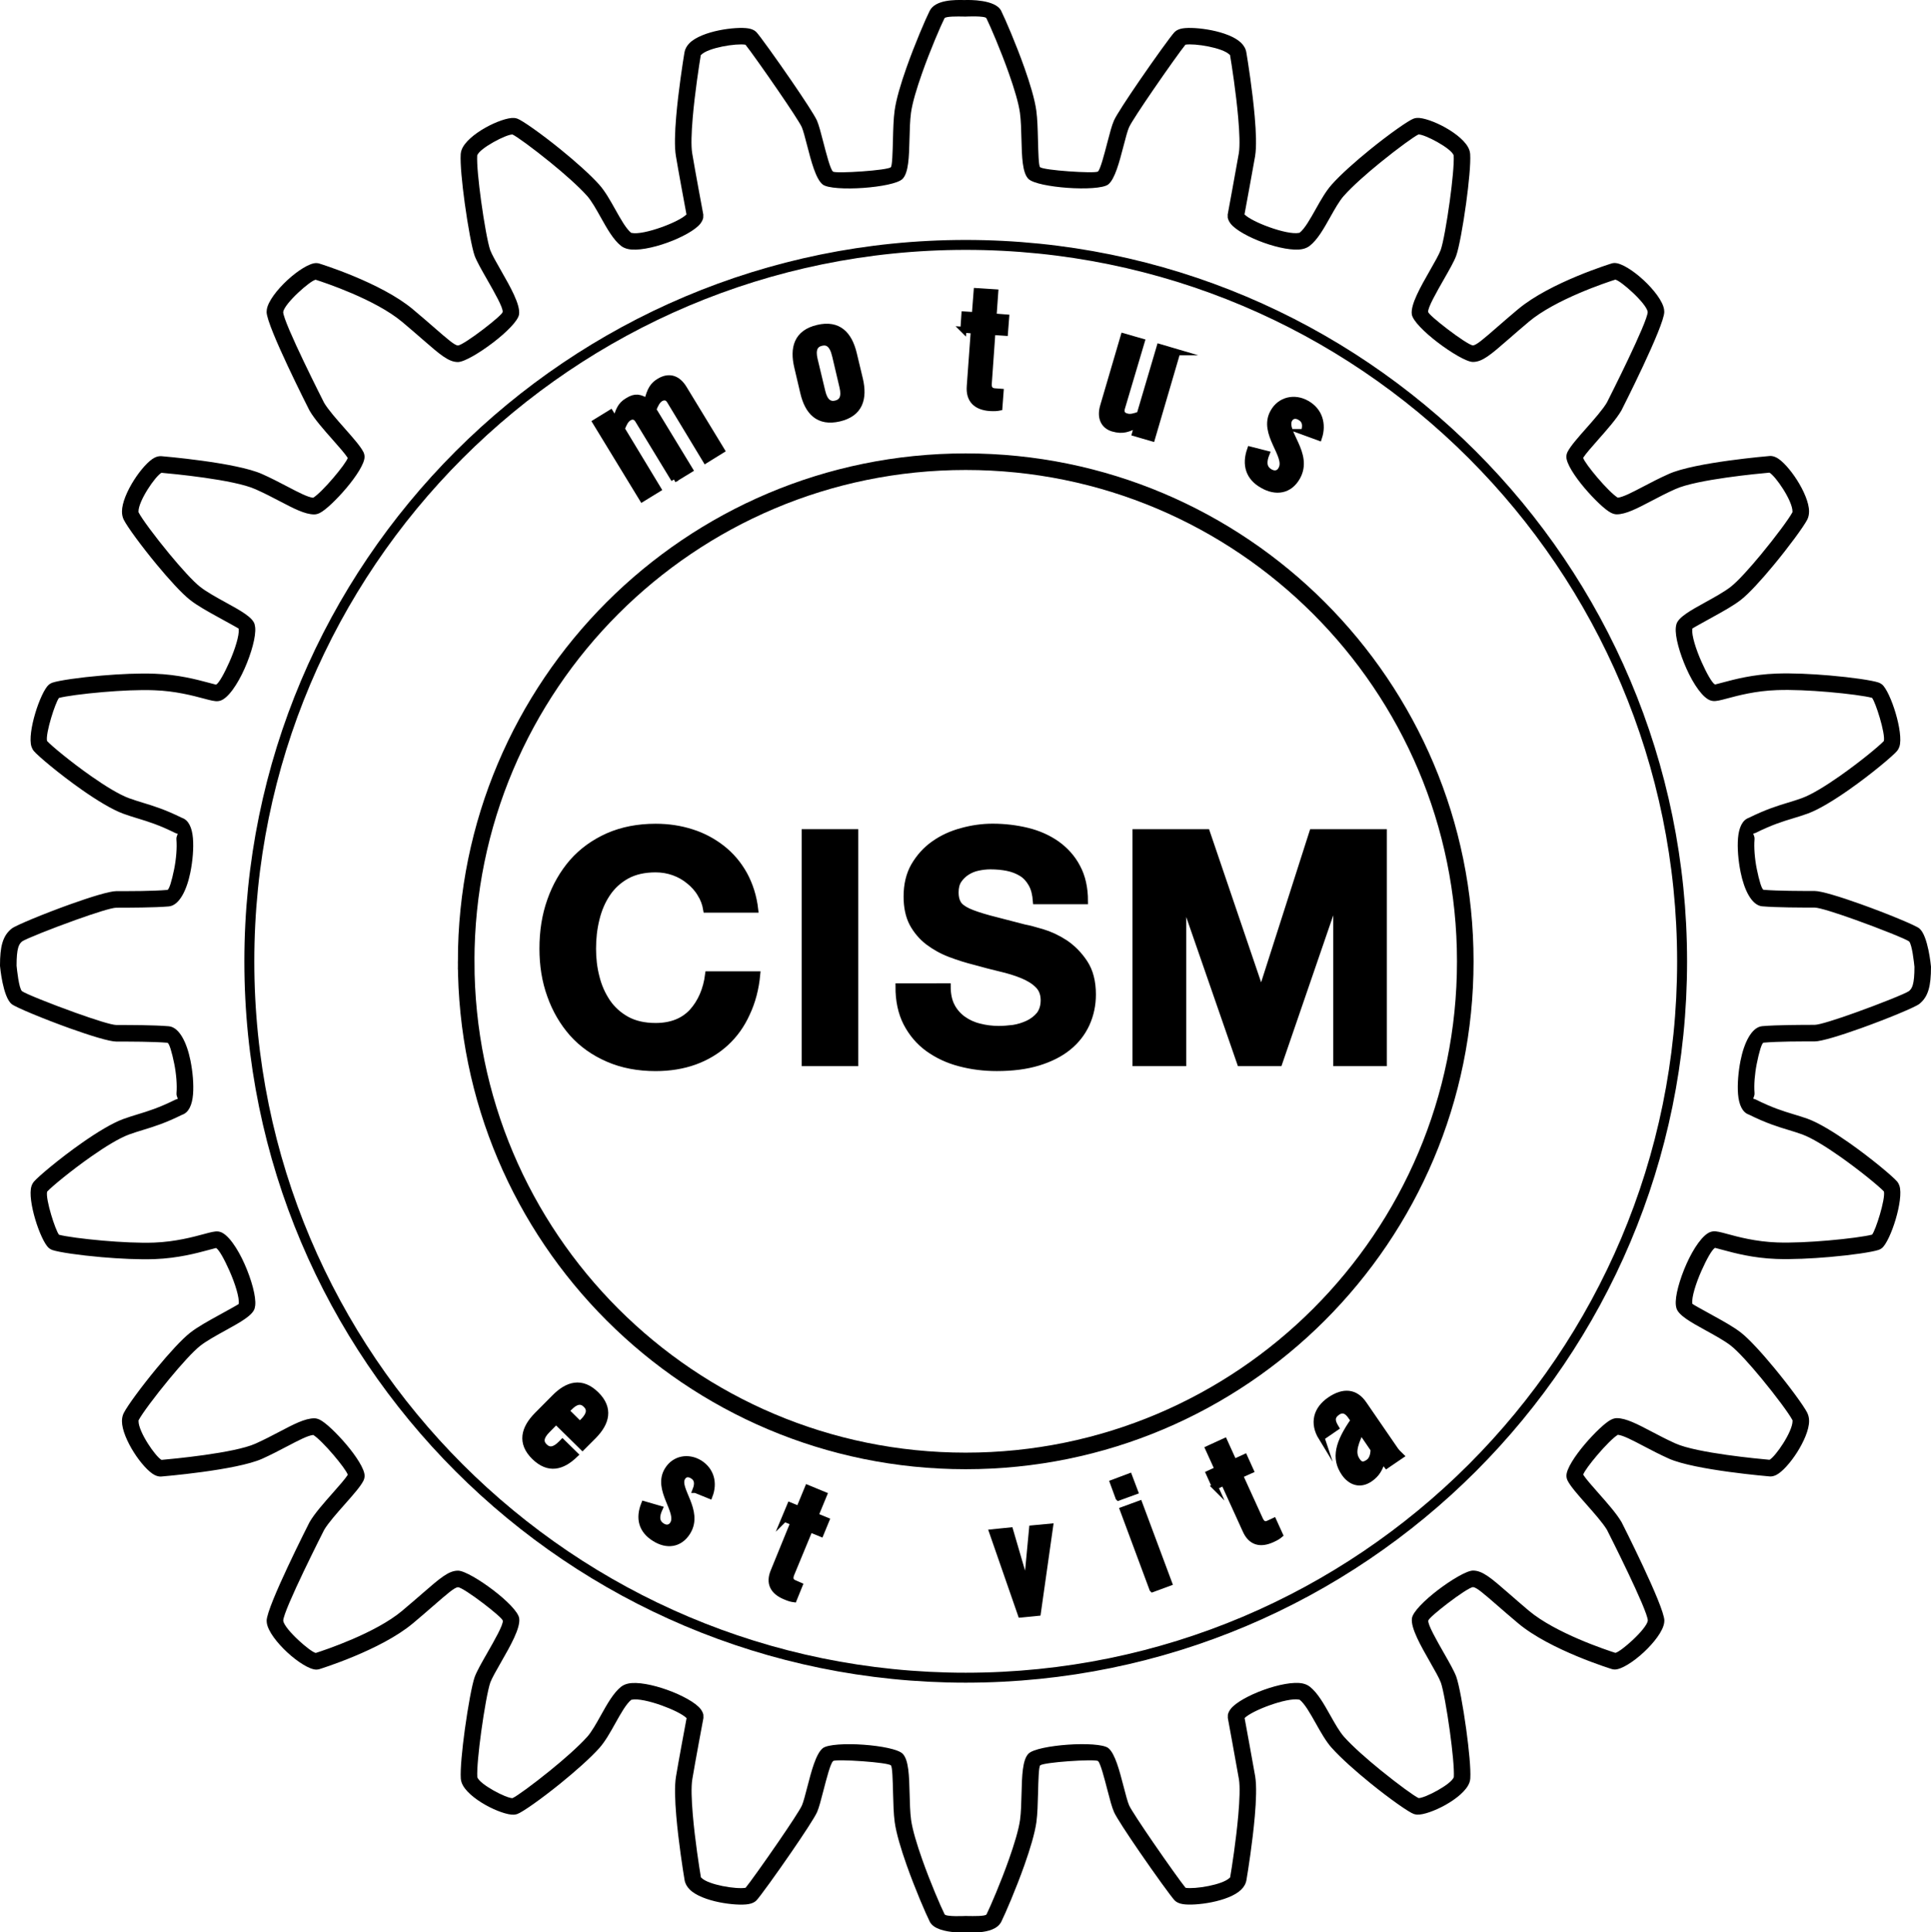 <?xml version="1.0" encoding="UTF-8"?>
<!DOCTYPE svg PUBLIC "-//W3C//DTD SVG 1.1//EN" "http://www.w3.org/Graphics/SVG/1.1/DTD/svg11.dtd">
<!-- Creator: CorelDRAW 2018 (64-Bit) -->
<svg xmlns="http://www.w3.org/2000/svg" xml:space="preserve" width="112.988mm" height="113.048mm" version="1.1" style="shape-rendering:geometricPrecision; text-rendering:geometricPrecision; image-rendering:optimizeQuality; fill-rule:evenodd; clip-rule:evenodd"
viewBox="0 0 14780.84 14788.66"
 xmlns:xlink="http://www.w3.org/1999/xlink">
 <defs>
  <style type="text/css">
   <![CDATA[
    .str2 {stroke:black;stroke-width:76.1;stroke-miterlimit:4}
    .str0 {stroke:black;stroke-width:46.15;stroke-miterlimit:22.926}
    .str1 {stroke:black;stroke-width:126.84;stroke-miterlimit:4}
    .fil1 {fill:none;fill-rule:nonzero}
    .fil0 {fill:black;fill-rule:nonzero}
   ]]>
  </style>
 </defs>
 <g id="Livello_x0020_1">
  <path class="fil0 str0" d="M5360.56 6840.48c-23.39,-37.09 -51.96,-69.79 -87.39,-97.51 -34.34,-28.48 -73.41,-50.43 -116.3,-65.81 -44.05,-15.69 -90.26,-23.48 -138.43,-23.48 -86.81,0 -160.74,16.81 -221.77,50.53 -61,34.14 -110.53,79.71 -148.32,136.84 -37.86,56.6 -65.59,121.79 -82.81,193.9 -18.14,73.31 -26.19,148.32 -26.19,225.87 0,74.55 8.05,146.92 26.19,216.59 17.22,70.42 44.95,132.61 82.81,189.58 37.79,56.06 87.32,100.96 148.32,135.11 61.04,33.66 134.96,50.55 221.77,50.55 118.56,0 211.69,-36.6 278.96,-108.83 65.4,-72.62 108.43,-168.32 123.1,-286.71l375.84 0c-10.1,109.81 -36.6,210.15 -78.43,298.77 -40.15,89.26 -94.16,164.63 -162.34,227.26 -67.65,61.88 -146.58,109.59 -237.58,142.62 -90.34,32.6 -191.06,48.94 -299.55,48.94 -134.21,0 -256.25,-23.02 -364.39,-70.21 -108.38,-46.78 -199.2,-111.46 -273.36,-194 -72.81,-82.78 -130.01,-179.52 -169.38,-290.89 -40.32,-111.3 -59.14,-230.7 -59.14,-359.12 0,-132.32 18.82,-254.66 59.14,-368.05 39.38,-112.46 96.57,-211.32 169.38,-295.6 74.16,-84.01 164.97,-149.69 273.36,-198.1 108.15,-47.38 229.81,-71.05 364.39,-71.05 98.01,0 189.36,13.76 276.52,41.85 87.18,27.42 163.91,69.11 232.24,122.35 68.68,53.79 125.14,119.88 169.43,199.16 43.41,79.37 72.88,170 84.36,271.26l-375.17 0c-7.1,-44.35 -22.46,-84.12 -45.28,-121.82z"/>
  <polygon class="fil0 str0" points="6546.67,6369.22 6546.67,8136.79 6159.35,8136.79 6159.35,6369.22 "/>
  <path class="fil0 str0" d="M7285.23 7699.93c21.81,40.95 51.61,74.79 86.44,99.59 35.28,25.4 76.52,45.24 125.19,57.02 47.77,12.43 96.77,18.47 148.19,18.47 35.41,0 71.65,-2.88 111.9,-7.84 39.39,-6.36 76.07,-17.8 111.22,-34.17 33.49,-15.97 63.87,-38.71 87.57,-67.55 21.6,-29.19 33.14,-65.53 33.14,-110.19 0,-47.42 -14.98,-86.8 -45.34,-116.07 -30.34,-30.19 -70.63,-54.38 -119.25,-74.32 -49.17,-20.19 -105.78,-37.58 -168.78,-52.14 -62.37,-15.06 -126.19,-31.37 -190.18,-49.46 -65.76,-16.44 -130.57,-36.64 -192.98,-60.54 -62.78,-23.8 -118.17,-55.1 -168.38,-92.84 -49.03,-37.66 -89.28,-84.85 -120.16,-141.48 -29.79,-56.92 -44.16,-125.94 -44.16,-207.37 0,-90.34 18.52,-168.49 56.88,-235.42 39.57,-66.87 88.92,-122.79 152.42,-167.2 62.43,-44.45 133.85,-77.18 212.09,-98.09 79.37,-22.06 158.15,-33.12 237.32,-33.12 92.45,0 180.24,10.73 265.73,31.41 84.18,20.55 159.99,54.35 225.39,100.21 65.34,46.68 119.07,105.66 156.75,177.51 39.21,72.49 58.76,159.34 58.76,261.32l-375.59 0c-3.96,-52.67 -14.43,-95.99 -33.99,-130.8 -19.65,-34.59 -43.26,-61.86 -74.76,-81.45 -31.72,-19.65 -68.37,-34.21 -108.57,-42.38 -39.13,-8.08 -83.92,-12.36 -131.2,-12.36 -31.32,0 -61.88,3.6 -93.43,10.27 -32.09,6.37 -59.94,18.14 -86.12,34.82 -25.47,16.35 -45.66,36.56 -62.43,60.79 -16.9,25.29 -24.33,56.26 -24.33,94.57 0,34.17 6.89,62.62 19.78,83.72 12.89,22.1 38.76,41.5 77.25,59.64 39.62,18.12 93.47,35.63 161.48,54.38 68.14,18.22 157.74,41.1 267.8,69.42 33.31,6.06 79.28,18.22 137.14,35.52 58.45,17.44 117.17,44.5 175.05,82.19 56.88,38.41 107.39,88.93 149.13,152.13 42.36,63.71 63.28,144.79 63.28,243.31 0,80.71 -16.09,155.38 -47.51,225.18 -31.45,68.33 -77.69,129.05 -139.92,179.3 -61.21,50.05 -138.77,88.93 -229.77,116.95 -92.61,28.09 -197.08,41.6 -317.99,41.6 -97.12,0 -191.67,-11.33 -283.04,-35.56 -92.16,-23.8 -172.19,-61.92 -243.27,-112.71 -70.13,-50.95 -125.56,-116.34 -166.7,-195.64 -40.47,-78.92 -60.53,-172.8 -59.85,-281.39l376.44 -0.35c0,59.47 10.1,109.56 31.37,151.13z"/>
  <polygon class="fil0 str0" points="9238.21,6369.22 9651.34,7584.13 9656.48,7584.13 10045.46,6369.22 10592.49,6369.22 10592.49,8136.79 10228.57,8136.79 10228.57,6883.79 10222.84,6883.79 9792.27,8136.79 9492.07,8136.79 9062.13,6896.3 9056.89,6896.3 9056.89,8136.79 8691.81,8136.79 8691.81,6369.22 "/>
  <path class="fil1 str1" d="M3568.21 7357.84c0,-2111.81 1711.78,-3824.19 3823.33,-3824.19 2111.75,-0.34 3824.37,1711.76 3824.37,3823.82 0.76,2111.81 -1712.09,3823.92 -3824.05,3823.92 -2111.24,0.31 -3823.65,-1711.37 -3823.65,-3823.56z"/>
  <path class="fil1 str2" d="M1908.5 7358.24c0,-3028.63 2454.58,-5483.6 5483.05,-5483.88 3028.66,0 5483.77,2454.5 5484.13,5483.11 0.27,3027.89 -2454.75,5482.69 -5483.26,5483 -3028.25,0.31 -5483.58,-2454.27 -5483.92,-5482.23z"/>
  <path class="fil0" d="M14613.01 7205.19c-22.87,-17.77 -224.64,-98.65 -414.7,-166.57 -141.45,-50.53 -272.26,-92.42 -308.69,-92.42 -103.57,0 -284.03,-0.01 -399.99,-9.51l-0.25 0c-80.52,-6.91 -138.18,-124.88 -165.76,-260.8 -9.18,-45.26 -15.71,-91.95 -19.07,-135.68 -3.49,-45.45 -3.9,-89.06 -0.71,-126.36 6.75,-78.86 32.81,-137.78 83.04,-154.81 131.51,-64.92 217.52,-91.1 299.9,-116.14 34.59,-10.52 68.51,-20.84 106.83,-34.73 75.6,-27.84 182.65,-94.08 287.43,-167.49 155.92,-109.25 303.25,-231.17 338.95,-269.37 6.25,-29.09 -9.39,-103.67 -31.2,-177.47 -20.66,-69.87 -44.61,-133.37 -59.04,-152.72 -51.36,-13.92 -184.2,-31.95 -334.32,-44.83 -135.84,-11.67 -283,-18.76 -394.07,-14.42l-0.48 0c-162.53,5.57 -296.76,41.52 -379.53,63.68 -49.99,13.37 -84.27,22.55 -109.49,19.6 -4.74,-0.61 -9.72,-1.62 -14.8,-3.01l-0.25 0c-60.86,-16.9 -134.53,-125.26 -188.1,-245.45 -50.78,-113.94 -88.39,-244.12 -81.09,-314.55 0.89,-8.67 2.41,-16.91 4.55,-24.62 15.19,-54.16 110.93,-107.01 216.95,-165.5 72.53,-40.02 150.73,-83.17 198.84,-120.93l0.25 -0.25c54.52,-42.44 143.91,-141.45 231.08,-246.83 110.36,-133.42 214.95,-274.27 241.23,-324.03l0.13 -5.55c0,-40.89 -32.12,-108.89 -71.84,-171.54 -37.41,-58.96 -78.6,-109.35 -104.17,-125.48 -80.6,7.1 -557.56,51.75 -719.76,125.6l-0.73 0.24c-66.06,29.36 -129.04,62.35 -185.6,91.96 -107.14,56.12 -193.32,101.25 -263.34,101.25 -14.15,0 -29.21,-4.29 -44.79,-12.28 -46.03,-23.6 -130.4,-105.05 -201.62,-189.19 -74.96,-88.55 -139.05,-186.6 -139.05,-238.18 0,-13.51 3,-26.35 9.2,-38.45 22.55,-44.57 79.94,-109.51 141.91,-179.63 61.44,-69.52 127.78,-144.57 159.35,-198.27 18.85,-37.18 312.18,-616.95 312.18,-693.38 -5.04,-32.99 -57.69,-94.63 -116.98,-149.77 -54.15,-50.36 -108.16,-91.83 -130.73,-97.28 -66.01,21 -457.65,150.27 -663.57,323.46l0 0.25c-58.21,48.86 -111.22,95.04 -155.96,134.01 -133.49,116.28 -197.98,172.46 -270.96,172.46 -47.47,0 -168.13,-71.94 -271.66,-151.21 -98.83,-75.68 -188.59,-164.08 -195.9,-213.1l0 -0.5c-10.47,-74.37 68.04,-211.86 137.69,-333.77 36.77,-64.4 70.81,-123.99 83.29,-157.99 18.35,-50.63 47.12,-211.09 69.32,-372.83 19.87,-144.81 34.08,-288.35 30.28,-351.92 -10.26,-28.22 -65.16,-68.1 -125.23,-101.82 -59.68,-33.48 -118.97,-57.89 -143.79,-58.23 -33.08,14.87 -158.66,106.18 -291.58,214.1 -105.56,85.7 -213.17,180.76 -279.36,255.17l-0.25 0c-34.64,38.8 -70.12,101.99 -105.33,164.74 -48.69,86.72 -97,172.74 -157.19,219.18 -15.28,11.76 -33.66,19.65 -54.43,24.07 -69.54,14.74 -188.93,-9.67 -297.98,-48.98 -109.59,-39.48 -214.04,-96.16 -252.22,-145.25 -11.17,-14.38 -18.8,-29.68 -22.2,-45.76l-0.25 -24.53c0.17,-0.93 61.41,-332.22 85.2,-468.68 9.12,-56.98 4.98,-159.06 -4.72,-270.52 -16.91,-194.33 -50.6,-410.65 -62.52,-480.6l0 -0.48c-0.08,-0.54 -1.4,-0.68 -4.04,-3.26 -27.73,-26.99 -93.21,-48.4 -161.36,-62.19 -70.65,-14.29 -140.37,-19.32 -175.92,-13.95 -31.55,38 -143.61,195.32 -247,346.05 -88.83,129.52 -169.63,251.95 -184.35,285.34l-0.25 0.25c-12.14,27.16 -27.16,84.89 -43.37,147.25 -30.48,117.25 -64.78,249.06 -115.43,290.4l-0.75 0.5c-36.9,29.12 -177.72,35.58 -311.74,25.99 -130.5,-9.33 -263.92,-34.03 -298.58,-67.91l-0.5 -0.5c-46.91,-46.85 -50.08,-170.82 -53.43,-302.53 -1.83,-71.58 -3.74,-145.82 -11.62,-203.84 -10.58,-75.93 -44.28,-187.04 -84.34,-300.32 -63.71,-180.1 -142.51,-362.39 -172.46,-423.04 -10.02,-19.9 -157.03,-12.68 -157.44,-12.66l-2.97 0.25c-6.25,0 -3.02,-0.21 -15.74,-0.46 -40.42,-0.78 -136.46,-2.59 -144.67,13.4 -30.34,60.97 -108.66,242.31 -171.75,421.01 -40.21,113.89 -74,225.63 -84.38,301.57 -7.97,58.12 -9.89,132.52 -11.72,204.26 -3.35,131.64 -6.53,255.6 -53.3,302.49l-0.25 0.25c-34.4,34.21 -168.35,59.1 -299.21,68.46 -134.47,9.59 -275.61,3.03 -312,-26.35 -52.52,-42.11 -87.92,-179.01 -118.7,-298.07 -15.41,-59.61 -29.54,-114.22 -41.08,-141.15 -15.55,-33.78 -93.84,-152.15 -180.55,-278.65 -103.92,-151.59 -217.72,-311.57 -250.45,-351.78 -35.62,-5.56 -105.79,-0.48 -176.73,14.01 -69.1,14.12 -135.25,35.97 -161.9,63.29 -2.22,2.28 -3.36,2.76 -3.41,3.09 -11.75,70.41 -45.43,287.39 -61.92,481.51 -9.42,110.96 -13.19,212.5 -3.62,269.13l0 0.25c21.61,131.09 84.68,467.62 84.85,468.57l-0.5 25.27c-3.43,15.27 -10.66,29.81 -21.18,43.52 -37.95,49.45 -143.44,106.84 -254.01,146.65 -110.19,39.65 -230.92,64.14 -300.81,48.44 -20.08,-4.51 -37.7,-12.14 -52.16,-23.22l-0.5 -0.5c-59.4,-46.47 -107.36,-132.14 -155.73,-218.56 -35.09,-62.67 -70.46,-125.85 -104.98,-164.97l-0.1 0.09c-67.21,-74.85 -175.67,-170.55 -281.69,-256.64 -132.19,-107.37 -256.43,-198.04 -289.29,-212.94 -25.13,0.3 -84.85,24.86 -144.8,58.55 -60.28,33.86 -115.2,73.82 -124.9,101.78 -3.79,63.15 10.33,205.4 30.07,349.33 22.16,161.69 51.11,322.98 69.44,374.98 12.73,34.33 46.34,93.16 82.7,156.84 69.87,122.33 148.91,260.69 138.17,335.38l0 0.25c-7.34,49.1 -97.59,138.17 -196.79,214.2 -103.1,79.01 -222.97,150.49 -270.95,150.49 -71.67,0 -136.1,-56.06 -268.82,-171.5 -45.04,-39.19 -98.51,-85.7 -157.4,-135.06 -206.29,-173.15 -596.23,-302.14 -663.23,-323.47 -22.58,4.94 -76.99,46.53 -131.39,97.13 -59.21,55.07 -111.78,116.69 -116.94,149.9 0.3,79.3 312.52,693.37 313.41,695.12 31.54,53.43 98.01,128.55 159.43,197.98 61.79,69.86 118.91,134.44 141.15,178.33l0.25 0.25c5.78,11.63 8.58,24.23 8.58,37.61 0,51.53 -64.72,150.31 -140.08,239.3 -71.87,84.9 -156.8,166.82 -202.24,189.38 -14.69,7.3 -29.02,11.2 -42.75,11.2 -70.86,0 -156.99,-45.09 -264.04,-101.11 -54.96,-28.77 -116.11,-60.79 -185.32,-91.44l-0.73 -0.25c-163.52,-74.4 -640.1,-118.77 -719.82,-125.75 -25.91,16.34 -67.14,66.81 -104.33,125.7 -39.52,62.57 -71.28,130.24 -71.13,170.72l0 0.25c0,3.06 0.1,4.96 0.27,5.29l0.25 0.25c23.77,47.79 126.04,185.54 235.25,317.65 89.35,108.11 181.61,210.37 236.66,253.37l0.5 0.24c47.74,37.96 127.29,81.7 200.83,122.12 105.73,58.11 200.95,110.44 215.34,164.35l0 0.25c1.82,6.85 3.14,14.13 3.99,21.69 7.74,70.05 -29.84,201.22 -80.66,315.99 -53.78,121.44 -127.97,230.98 -189.25,247.26l-0.25 0c-4.79,1.26 -9.37,2.16 -13.63,2.62l-0.25 0c-24.87,2.69 -58.78,-6.34 -108.08,-19.52 -83.15,-22.21 -218.6,-58.4 -381.02,-63.9l-0.48 0c-110.25,-4.47 -256.39,2.51 -391.65,14.09 -150.92,12.94 -284.78,31.04 -336.57,44.86 -14.91,20.29 -39.19,83.68 -59.97,153.34 -21.82,73.07 -37.45,146.78 -31.2,175.95 34.16,37.31 182.5,160.55 339.56,270.54 105.01,73.55 212.26,139.86 288.03,167.54 38.07,13.89 71.9,24.21 106.59,34.8 81.87,24.97 168.27,51.32 299.31,115.92 50.38,16.76 76.49,75.83 83.23,154.98 3.19,37.49 2.77,81.37 -0.76,127.06 -3.43,44.28 -10.03,91.32 -19.27,136.61 -27.58,135.15 -84.97,252.09 -165.41,258.93 -55.58,4.66 -130.65,7.06 -205.4,8.28 -86.76,1.43 -149.3,1.44 -194.94,1.44 -36.43,0 -167.38,41.97 -308.94,92.57 -187.66,67.11 -386.32,146.57 -412.96,165.47 -13.63,11.07 -23.29,25.25 -29.77,47.64 -8.61,29.8 -12.41,73.47 -12.41,138.25 2.88,29.76 18.16,176.15 41.72,194.94 22.37,17.86 221.63,97.9 410.61,165.55 142.34,50.95 274.59,93.3 311.76,93.3 103.8,0 284.34,0.01 400.09,9.5l0.25 0c80.7,6.67 138.42,124.68 166.09,260.61 9.13,44.95 15.7,91.53 19.13,135.38 3.53,45.18 4,88.65 0.92,125.94 -6.55,79.42 -32.64,138.78 -83.17,155.55 -131.89,65.07 -218.43,91.47 -300.55,116.53 -34.5,10.52 -68.18,20.81 -106.09,34.61 -75.87,27.71 -183.46,94.25 -288.71,168 -156.34,109.52 -303.61,231.68 -338.23,269.39 -6.71,29.12 9.01,103.52 30.98,177.06 20.67,69.28 44.78,132.24 59.55,152.55 51.45,13.89 184.4,32.02 334.62,45.15 136.01,11.87 283.26,19.2 394.15,15.12 162.88,-6.32 298.54,-42.97 381.61,-65.41 48.57,-13.12 81.98,-22.12 106.68,-19.73l1.23 0c4.33,0.5 8.79,1.39 13.33,2.58 61.56,16.21 136.08,126.49 190.03,248.45 51.1,115.49 88.69,247.15 80.45,316.34 -0.75,6.29 -2.03,12.89 -3.81,19.69l0 0.5c-14.78,54.71 -111.33,107.94 -217.86,166.62 -73.19,40.32 -151.89,83.68 -198.58,120.59l-0.25 0.24c-54.89,42.97 -147.17,145.27 -236.62,253.42 -109.36,132.23 -211.66,269.59 -235.8,317.42l-0.01 5.91c0,40.88 31.89,108.68 71.48,171.16 37.37,58.97 78.49,109.31 104.05,125.3 79.41,-6.91 556.9,-50.98 719.8,-124.43 67.78,-30.48 128.02,-62.13 182.33,-90.63 108.74,-57.23 196.21,-103.18 267.99,-103.18 13.33,0 27.43,3.83 42.07,11 45.29,22.23 130.36,103.99 202.32,188.87 75.46,89.02 140.37,187.98 140.37,239.89 0,12.91 -2.79,25.37 -8.58,37.22l-0.25 0.75c-22.12,43.92 -79.64,108.89 -141.77,179.09 -61.3,69.24 -127.49,144.03 -158.8,196.92 -0.89,1.75 -313.49,616.67 -313.49,695.48 0,0.2 -0.03,0.13 -0.07,0 4.68,32.5 57.46,93.93 116.92,149.09 54.69,50.73 109.51,92.51 132.22,97.63 67.89,-21.68 457.34,-150.87 662.5,-323.5l0 -0.25c64.34,-54 112.97,-96.27 154.16,-132.05 135.34,-117.6 200.27,-174.03 272.44,-174.03 47.75,0 167.96,71.57 271.29,150.6 99.15,75.82 189.35,164.53 196.79,213.45l0 0.5c10.77,74.23 -67.93,211.86 -137.78,333.98 -36.75,64.24 -70.77,123.74 -83.24,157.12 -18.24,51.25 -47.28,213.14 -69.53,375.43 -19.75,143.99 -33.91,286.32 -30.19,349.43 9.72,28.34 64.72,68.43 124.96,102.31 59.84,33.65 119.28,58.11 144.13,58.48 32.21,-14.01 155.54,-103.87 287.28,-210.63 107.05,-86.75 216.92,-183.51 284.83,-258.89l0.1 0.09c34.64,-39.38 69.66,-102.08 104.44,-164.37 48.47,-86.78 96.57,-172.94 155.46,-219.34l0.75 -0.5c14.22,-10.91 31.51,-18.51 51.2,-23.06 69.7,-16.17 191.02,8.4 301.81,48.21 111.01,39.89 216.93,97.42 254.65,146.57 10.3,13.42 17.42,27.67 20.9,42.63l0.5 25.51c-0.17,0.95 -63.67,338.27 -85.1,468.85l0 0.25c-9.65,57 -5.87,159.1 3.64,270.52 16.52,193.73 50.19,409.86 62.1,479.88l3.82 3.68c27.18,27.38 92.96,49.12 161.59,63.08 70.89,14.42 141.01,19.32 176.49,13.55 31.55,-37.96 144.29,-195.96 248.06,-347.05 88.01,-128.11 167.96,-249.02 183.33,-283.23 11.68,-27.2 25.68,-81.42 40.97,-140.63 30.74,-119.06 66.13,-256 118.9,-297.82 37.71,-29.2 178.12,-35.87 311.78,-26.36 130.9,9.33 264.84,34.34 299.3,68.86 46.68,46.88 49.84,171.07 53.2,303.01 1.82,71.3 3.72,145.21 11.47,203.15 10.62,76.27 44.57,188.26 84.87,302.25 63.15,178.58 141.39,359.73 171.72,420.64 10.26,20 156.8,12.79 157.2,12.78l2.97 -0.25c6.32,0 3.11,0.21 16.05,0.46 40.66,0.77 135.78,2.56 144.4,-12.22 29.8,-60.36 108.37,-242.44 172.05,-422.45 40.23,-113.68 74.12,-225.25 84.81,-301.22 7.71,-57.69 9.59,-131.46 11.39,-202.68 3.36,-132.06 6.55,-256.52 52.92,-303.55l0.99 -0.99c34.71,-33.91 168.18,-58.59 298.7,-67.89 134.1,-9.56 274.83,-3.14 311.62,25.86l0.75 0.73c50.8,41.25 85.16,173.76 115.62,291.19 16.12,62.15 31,119.57 42.74,146.08 14.97,33.35 95.47,155.08 184.15,284.21 103.71,150.99 216.37,308.93 248.12,347.22 35.61,5.48 105.48,0.47 176.25,-13.92 67.85,-13.78 132.98,-35.18 160.7,-62.16 2.72,-2.64 4.15,-3.26 4.2,-3.62l0 -0.73c12.11,-69.54 45.73,-284.95 62.57,-478.43 9.73,-112.01 13.85,-214.78 4.66,-272.13 -23.7,-135.54 -84.85,-468 -85.02,-468.93l0.25 -24.53c3.35,-15.66 10.98,-30.87 22.27,-45.37 38.02,-48.82 142.38,-105.5 251.85,-145.01 109.13,-39.4 228.63,-63.98 298.15,-49.17 20.72,4.41 39.06,12.28 54.28,24.07 60.33,46.71 108.8,132.99 157.58,219.8 34.99,62.28 70.22,124.97 105.31,164.41l-0.14 0.12c66.31,74.09 174.96,169.89 281.52,256.4 132.58,107.62 257.46,198.55 289.7,212.68 24.97,-0.58 84.19,-25.03 143.82,-58.53 60.42,-33.93 115.63,-74.09 125.35,-102.3l-0.08 1.01 0.1 -1.32c3.57,-63.56 -10.75,-206.82 -30.61,-351.39 -22.23,-161.64 -50.89,-321.86 -69.01,-372.59l-0.16 0.05c-12.57,-34.17 -46.71,-94.01 -83.57,-158.58 -69.5,-121.82 -147.68,-258.85 -137.37,-332.67l0 -0.25c7.12,-49.23 96.83,-137.88 195.68,-213.73 103.38,-79.33 223.97,-151.26 271.67,-151.26 73.26,0 138.74,57.01 275.55,176.16 48.02,41.81 104.58,91.06 151.36,130.46 205.02,172.47 595.13,301.59 663.05,323.22 22.45,-5.01 77.14,-46.87 131.8,-97.75 59.4,-55.31 112.1,-116.92 116.58,-149.45 -0.13,0.13 -0.16,0.18 -0.16,0 0,-76.95 -300.3,-669.99 -312.65,-694.35 -31.75,-52.8 -97.33,-126.96 -158.22,-195.83 -62.65,-70.86 -120.8,-136.63 -143.13,-180.84l0 -0.25c-6.03,-12.07 -8.9,-24.74 -8.9,-37.94 0,-52.01 64.57,-150.64 139.86,-239.47 71.91,-84.84 156.77,-166.56 202.27,-189.24l0.1 0.2c15.1,-7.52 29.66,-11.55 43.31,-11.55 70.47,0 157.4,45.63 265.49,102.38 56.21,29.51 118.69,62.32 183.86,91.55l0.24 0c162.74,73.39 640.55,117.85 720.06,124.84 25.48,-16.29 66.51,-66.63 103.88,-125.52 39.69,-62.54 71.71,-130.36 71.71,-171.17l0.05 -5.26c-24.82,-48.7 -128.15,-187.91 -237.98,-320.74 -88.62,-107.19 -179.78,-208.25 -234.58,-251.06 -46.78,-36.56 -124.46,-79.35 -196.93,-119.29 -106.96,-58.93 -204.23,-112.53 -219.38,-167.54 -2.07,-7.56 -3.53,-14.94 -4.33,-22.03 -7.93,-69.44 29.71,-200.36 80.77,-315.31 53.73,-120.95 127.74,-230.33 188.94,-247.35 5.11,-1.49 10.11,-2.5 14.89,-3.02l0.25 0c25.43,-2.69 59.22,6.46 108.41,19.79 82.76,22.49 217.33,58.95 380.29,64.96 110.7,4.08 257.49,-3.19 393.16,-14.97 150.85,-13.08 284.28,-31.17 335.57,-44.94 14.4,-19.33 38.34,-82.86 59.02,-152.79 21.82,-73.81 37.45,-148.32 31.2,-177.4 -36.39,-38.58 -183.97,-160.71 -339.93,-270.02 -104.37,-73.14 -210.88,-139.11 -286.29,-166.96 -40.23,-14.31 -71.61,-23.83 -103.46,-33.49 -83.59,-25.35 -170.19,-51.65 -302.89,-117.42 -51.11,-16.67 -77.42,-76.86 -83.96,-157.4 -2.98,-36.76 -2.54,-79.46 0.86,-123.83 3.38,-44.05 9.62,-89.78 18.24,-132.98 27.34,-136.9 85.28,-256.34 166.49,-263.17 55.66,-4.79 130.78,-7.23 205.5,-8.49 86.59,-1.44 149.13,-1.45 194.73,-1.45 36.72,0 168.96,-42.38 311.46,-93.36 187.67,-67.14 385.52,-146.32 410.95,-164.96 13.34,-10.94 22.92,-25.06 29.43,-47.55 8.63,-29.84 12.52,-73.45 12.53,-138 -2.84,-28.98 -17.79,-170.19 -40.99,-194.87zm-7115.93 7583.47l-187.27 0c-70.38,-5.68 -163.86,-23.91 -192.29,-79.76l-0.25 -0.5c-31.29,-62.7 -112.56,-250.7 -177.9,-435.49 -42.66,-120.64 -78.84,-241 -90.79,-327.03l0 -0.25c-8.58,-63.87 -10.58,-141.95 -12.49,-217.26 -2.69,-105.83 -5.25,-205.45 -16.55,-216.8 -11.7,-11.71 -112.44,-24.15 -218.53,-31.71 -108.54,-7.72 -212.81,-10.26 -223.33,-1.62l-0.75 0.75c-19.82,15.71 -49.5,130.57 -75.29,230.42 -16.8,65.04 -32.18,124.6 -46.95,158.96l-0.25 0.5c-18.17,41.1 -102.85,170 -194.94,304.05 -115.47,168.13 -245.32,348.05 -270.15,372.91l-0.5 0.5c-14.14,13.78 -34.6,22.66 -59.51,26.96 -48.18,8.32 -137.83,3.21 -224.21,-14.36 -89.43,-18.18 -179.42,-50.82 -226,-97.75 -20.55,-20.7 -34.27,-44.49 -38.94,-71.58l0 -0.25c-12.21,-71.75 -46.87,-293.82 -63.63,-490.5 -10.23,-119.96 -13.85,-232.54 -2.15,-301.73 17.86,-108.58 66.18,-367.51 81.13,-447.26 -29.85,-29.26 -106.3,-66.81 -189.86,-96.83 -91.22,-32.77 -185.58,-54.29 -230.96,-43.76 -1.65,0.38 -2.08,0.14 -2.38,0.17 -39.27,31.29 -80.87,105.78 -122.77,180.8 -38.19,68.4 -76.63,137.24 -120.65,187.07l-0.25 0.5c-72.15,80.09 -187.38,181.67 -299.19,272.28 -147.29,119.38 -293.25,221.87 -331.18,234.19 -7.65,2.43 -15.54,3.99 -23.57,4.59 -45.76,3.41 -137.07,-28.54 -218.36,-74.25 -83.23,-46.81 -162.2,-111.08 -182.97,-172.27 -3.39,-10.01 -5.55,-20.09 -6.29,-30.11l0 -0.75c-4.62,-70.48 10.16,-223.45 31.08,-375.94 23.38,-170.49 54.8,-343.13 75.52,-401.19l0.25 -0.5c16.2,-43.78 52.81,-107.79 92.36,-176.94 59.39,-103.86 126.26,-220.79 122.47,-252.73 -2.22,-14.25 -70.93,-72.55 -148.28,-131.71 -85.31,-65.24 -174,-124.33 -194.5,-124.33 -25.34,0 -78.62,46.3 -189.69,142.81 -44.9,39.01 -98.03,85.19 -155.65,133.54l-0.12 -0.14c-245.09,206.14 -715.43,350.51 -716.77,350.92l-10.4 2.22c-4.97,0.64 -9.16,1.01 -12.28,1.01 -50.81,0 -143.83,-59.29 -222.61,-132.36 -77.51,-71.9 -147.54,-161.56 -156.17,-225.25 -0.86,-6.38 -1.32,-11.9 -1.32,-16.48 0,-108.96 326.43,-750.63 327.36,-752.46l1.74 -2.97c37.17,-64.52 108.98,-145.67 175.4,-220.69 49.79,-56.26 96.32,-108.83 116.81,-140.92 -9,-26.24 -55.45,-87.9 -108.57,-150.54 -59.33,-69.99 -123.84,-135.07 -156.03,-154.33 -42.44,4.58 -113.63,41.95 -200.82,87.74l-0.25 0c-57.81,30.34 -121.95,64.04 -188.99,94.19 -197.74,89.17 -771.57,136.18 -773.21,136.31l-4.96 0.25c-14.86,0 -29.96,-4.03 -45.12,-11.54 -45.17,-22.4 -109.09,-93.72 -159.61,-173.45 -50.56,-79.8 -91.28,-172.5 -91.28,-239.03 0,-22.36 4.24,-43.22 13.47,-61.85l0.25 -0.25c28.09,-55.95 137.19,-204.01 251.31,-342 93.76,-113.35 192.88,-222.45 256.45,-272.23 56.41,-44.49 138.93,-89.95 215.68,-132.23 81.71,-45 155.73,-85.79 156.41,-88.34l0.35 -2.34c5.57,-46.81 -27.13,-152.34 -70.54,-250.44 -38.58,-87.22 -80.54,-163.7 -103.03,-175.77 -7.23,1.66 -29.46,7.67 -59.6,15.82 -87.75,23.7 -231.06,62.43 -409.86,69.36 -118.6,4.36 -270.91,-3.03 -409.51,-15.12 -169,-14.77 -322.01,-37.17 -373.64,-54.34l-0.63 -0.21c-9.94,-3.38 -18.92,-8.65 -27.05,-15.57l-0.25 -0.25c-31.58,-26.92 -74.29,-121.03 -103.08,-217.51 -28.91,-96.8 -46.61,-202.94 -29.12,-256 4.36,-12.95 10.56,-24.4 18.71,-34 31.95,-37.98 196.44,-176.88 366.72,-296.17 113.14,-79.26 230.75,-151.51 317.94,-183.35 38.2,-13.91 74.93,-25.13 112.56,-36.6 77.61,-23.68 159.44,-48.65 286.06,-111.5l15.36 -5.19c7.89,-1.6 -9.71,-16.67 -7.38,-44.91 2.55,-30.79 2.11,-67.48 -0.92,-106.11 -3.13,-39.99 -8.84,-81.15 -16.64,-119.53 -17.4,-85.45 -38.25,-158.35 -52.64,-159.54 -109.7,-8.99 -287.6,-9 -389.93,-9 -53.06,0 -200.71,-45.72 -354.38,-100.73 -198.95,-71.22 -415.53,-160.92 -446.77,-185.85 -68.35,-54.56 -89.23,-287.79 -89.28,-288.44l-0.5 -5.46c0,-75.99 5.46,-130.7 17.86,-173.59 14.56,-50.29 37.79,-83.3 71.43,-110.58l0.99 -0.73c31.4,-24.57 249.73,-114.73 449.1,-186.02 152.91,-54.66 299.21,-100 351.56,-100 57.46,0 136.17,-0.01 192.96,-0.94 68.85,-1.13 139.83,-3.48 196.97,-8.28 14.1,-1.19 34.68,-73.17 51.96,-157.86 7.9,-38.74 13.66,-80.33 16.78,-120.76 3.02,-39.02 3.41,-76.08 0.76,-107.23 -2.37,-27.92 15.2,-42.74 7.31,-44.35l-15.36 -5.19c-125.73,-62.36 -207.42,-87.28 -284.8,-110.87 -37.82,-11.54 -74.74,-22.8 -113.05,-36.79 -87.1,-31.83 -204.36,-103.83 -317.26,-182.9 -171.95,-120.42 -337.89,-260.55 -368.21,-297.18 -7.76,-9.42 -13.71,-20.49 -17.9,-32.98 -17.75,-52.98 -0.24,-159.17 28.69,-256.05 28.81,-96.54 71.57,-190.89 103.41,-218.16 8.46,-7.21 17.69,-12.58 27.54,-15.88 50.99,-17.12 205.89,-39.72 376.57,-54.34 138.08,-11.83 289.32,-18.86 407.01,-14.09 178.17,6.11 321.34,44.37 409.26,67.85 31.04,8.29 53.71,14.34 60.18,15.75 22.13,-11.37 64.02,-87.53 102.65,-174.76 43.31,-97.8 76.02,-203.29 70.75,-251.08l-0.48 -3.11c-0.51,-1.71 -73.22,-41.69 -153.93,-86.05 -78.07,-42.91 -162.5,-89.32 -218.67,-134 -63.64,-50.01 -162.53,-158.85 -256,-271.94 -114.54,-138.57 -223.66,-286.76 -251.1,-341.93 -9.03,-18.25 -13.3,-39.11 -13.4,-61.77l0 -0.25c-0.14,-66.48 40.2,-158.84 90.43,-238.36 50.38,-79.75 113.99,-151.19 158.9,-173.87 15.1,-7.59 30.45,-11.72 45.97,-11.76l4.96 0c1.64,0.13 575.75,47.53 773.86,137.65 68.14,30.3 133.37,64.45 192.01,95.14 85.33,44.66 155.11,81.19 197.17,85.76 32.46,-19.33 97.33,-84.8 156.77,-155.02 52.9,-62.48 99.12,-123.81 108.23,-149.88 -20.47,-31.96 -66.66,-84.18 -116.14,-140.13 -66.55,-75.22 -138.67,-156.75 -176.03,-221.75l-1.74 -2.97c-0.93,-1.83 -327.29,-643.23 -327.29,-752.24 0,-5.74 0.51,-11.87 1.47,-18.26l0 -0.25c9.5,-63.2 79.18,-152.35 156.12,-223.91 78.29,-72.83 170.63,-131.82 221.64,-131.82 4.43,0 9.05,0.39 13.72,1.07l9.41 2.22c1.35,0.41 472.19,144.63 717.32,350.39 66.34,55.6 116.86,99.54 159.39,136.55 108.57,94.44 161.27,140.29 185.56,140.29 20.62,0 109.06,-59 194.16,-124.22 77.37,-59.29 146.11,-117.76 148.23,-131.97 4.26,-32.35 -63.17,-150.45 -122.81,-254.86 -39.51,-69.19 -76.02,-133.12 -91.62,-175.18l-0.25 -0.73c-20.73,-58.03 -52.22,-230.83 -75.63,-401.48 -20.89,-152.32 -35.63,-305.11 -30.98,-375.71l0 -0.75c0.76,-9.97 2.88,-19.94 6.24,-29.84 20.87,-61.1 99.76,-125.39 182.99,-172.16 81.42,-45.76 172.94,-77.82 219.04,-74.33l0.25 0c8.29,0.64 16.37,2.24 24.15,4.87 37.88,13 184.79,116.38 332.35,236.23 110.84,90.02 224.67,190.54 296.05,270.03l0.25 0.5c44.58,50.31 83.03,119.02 121.19,187.17 42.14,75.29 83.92,149.93 122.47,180.48 0.38,0.18 0.84,-0.16 3.18,0.37 45.5,10.22 139.49,-11.26 230.43,-43.99 83.5,-30.06 159.89,-67.71 189.57,-97.24 -14.8,-79.26 -62.91,-338.1 -80.92,-447.33 -11.66,-68.84 -8.05,-180.82 2.09,-300.33 16.72,-196.87 51.4,-419.94 63.41,-492.15l0 -0.25c4.6,-26.48 17.8,-49.74 37.58,-69.99 46.35,-47.49 137.08,-80.51 227.31,-98.95 86.98,-17.77 177.35,-23.02 225.33,-14.68 24.65,4.29 44.82,13.06 58.74,26.63l0.75 0.75c23.34,23.49 155.54,207.41 272.19,377.58 90.77,132.4 173.82,258.91 191.94,299.45l0.5 0.99c14.95,34.92 30.3,94.21 47.04,159 25.88,100.09 55.64,215.17 75.59,231.17 10.91,8.82 115.26,6.36 223.8,-1.39 105.83,-7.56 206.42,-19.98 218.79,-31.68 11.32,-11.97 13.87,-110.99 16.54,-216.15 1.92,-75.74 3.96,-154.29 12.72,-218.12 11.77,-86.17 47.79,-206.42 90.32,-326.85 65.28,-184.88 146.63,-373.08 177.92,-435.84l0.25 -0.5c43.94,-86.43 196.28,-83.51 259.89,-82.28l0.25 0c1.07,0.01 -0.55,-0.04 13.25,-0.04 26.92,-0.82 230,-5.06 273.79,82.82l0 0.25c31.21,63.2 113.13,252.32 178.49,437.1 42.41,119.92 78.35,239.38 90.24,325.09l0 0.25c8.7,63.81 10.73,142.28 12.65,217.95 2.67,104.75 5.18,203.36 16.04,215.56 13.37,11.96 113.6,24.48 219.04,32.01 106.71,7.63 209.37,10.09 223.82,1.73 18.47,-15.14 47.23,-125.68 72.79,-223.99 17.53,-67.48 33.8,-129.97 50.19,-166.78 17.9,-40.93 103.1,-170.81 195.61,-305.69 113.84,-165.97 241.38,-343.12 268.35,-371.13 14.29,-14.7 35.63,-23.97 61.89,-28.23l0.24 0c47.94,-7.77 136.44,-2.51 221.77,14.74 88.67,17.94 177.95,49.79 224.78,95.37 21.62,21.01 35.96,45.49 40.62,73.64 12.35,72.07 47,294.18 64.09,490.47 10.44,119.92 14.42,232.57 3.23,301.99l0 0.73c-18.17,104.2 -66.63,366.93 -81.38,446.78 29.66,29.73 105.62,67.33 188.61,97.22 90.04,32.46 183.22,53.75 229.09,44.03 2.76,-0.59 2.42,0.54 3.17,-0.04l0.25 -0.25c39.4,-30.4 81.53,-105.43 123.99,-181.04 38.19,-68.03 76.65,-136.52 121.58,-186.91l-0.14 -0.12c70.46,-79.2 183.62,-179.27 294.22,-269.07 147.63,-119.84 295.33,-223.46 334.12,-237.09 7.93,-2.79 16.29,-4.49 24.91,-5.14 45.69,-3.52 136.81,28.41 218.05,73.99 82.96,46.56 161.81,110.48 182.88,171.15 3.61,10.39 5.89,20.72 6.66,30.81l0 0.75c4.68,70.94 -10.15,225.11 -31.17,378.38 -23.26,169.55 -54.62,341.04 -75.76,399.35l0 0.25c-15.76,42.93 -52.51,107.27 -92.21,176.8 -59.33,103.84 -126.15,220.89 -122.38,253.51 2.15,14.01 70.42,71.91 147.39,130.86 85.54,65.5 174.58,124.94 194.87,124.94 25.56,0 78.39,-46.01 187.71,-141.24 42.16,-36.73 92.2,-80.31 157.95,-135.5l0.12 0.14c245.24,-206.18 715.85,-350.25 717.19,-350.66l9.41 -2.22c4.75,-0.69 9.31,-1.06 13.66,-1.06l0 0.25c50.95,-0.01 143.22,58.89 221.4,131.59 76.93,71.56 146.65,160.77 156.16,224.19 0.95,6.44 1.45,12.55 1.45,18.22 0,108.87 -326.08,750.42 -327,752.25l-1.74 3.22c-37.15,63.96 -108.75,144.95 -174.99,219.9 -50.17,56.76 -97.05,109.82 -117.38,141.73 8.78,25.85 54.6,86.78 107.31,149.04 59.52,70.31 124.73,136.04 157.91,155.92 41.34,-4.53 111.19,-41.12 196.74,-85.92 57.3,-30 121.03,-63.38 192.34,-95.1 197.93,-90.21 772.39,-137.93 774.02,-138.06l4.96 -0.25c14.59,0 29.72,4.08 45.03,11.71l0.1 -0.2c44.69,22.29 108.6,93.77 159.32,173.7 50.69,79.93 91.65,172.78 91.65,239.41 0,22.62 -4.28,43.59 -13.53,62.15l-0.5 0.99c-28.87,55.44 -140.59,206.98 -256.56,347.2 -92.2,111.46 -188.56,217.6 -250.91,266.13 -56.02,43.82 -138.98,89.62 -215.94,132.09 -81.64,45.04 -155.38,85.75 -155.99,87.96l-0.6 4.04c-5.04,48.62 27.52,153.3 70.68,250.14 38.67,86.75 80.78,162.41 103.49,173.95 5.91,-1.2 29.04,-7.38 61.01,-15.93 87.54,-23.43 229.45,-61.43 407.77,-67.62 118.61,-4.66 270.86,2.5 409.43,14.4 169.96,14.6 323.63,37.01 374.45,54.24l-0.05 0.14c9.33,3.18 17.84,7.99 25.48,14.22l0.25 0c32.26,26.37 75.3,121.76 104.21,219.6 28.82,97.52 46.32,204.51 28.7,257.02 -4.03,12 -9.71,22.62 -17.08,31.68l-0.5 0.5c-30.7,36.85 -196.66,176.88 -367.92,296.88 -112.93,79.12 -229.95,151.11 -316.19,182.76l-0.25 0c-38.77,14.08 -75.8,25.33 -113.51,36.8 -77.78,23.64 -159.02,48.36 -284.95,110.88l-15.61 5.19c-7.9,1.6 9.68,16.46 7.3,44.39 -2.66,30.98 -2.28,67.78 0.71,106.52 3.11,40.46 8.8,81.9 16.59,120.33 17.31,85.31 38.05,158.01 52.31,159.23 109.91,9 287.72,9.01 389.82,9.01 52.33,0 198.48,45.25 351.31,99.85 199.84,71.41 418.59,161.59 449.85,185.92l1.49 1.48c66.63,55.31 88.01,287.12 88.07,287.76l0.5 5.46c0,75.85 -5.56,130.57 -17.97,173.42 -14.56,50.25 -37.77,83.28 -71.09,110.44l-0.75 0.5c-31.54,24.95 -248.5,114.67 -447.33,185.8 -153.84,55.03 -301.47,100.79 -354.08,100.79 -57.27,0 -135.81,0.01 -192.75,0.95 -68.82,1.16 -139.82,3.56 -197.08,8.46l-0.25 0c-14.26,1.15 -35.05,75.25 -52.3,161.62 -7.74,38.84 -13.3,79.29 -16.25,117.62 -2.92,37.99 -3.34,74.04 -0.86,104.5 2.33,28.61 -15.04,44.11 -7.25,45.67l15.86 5.44c128.59,64.18 210.01,88.9 288.56,112.73 37.81,11.46 75.1,22.78 109.4,35.03l0.5 0.25c86.1,31.66 202.82,103.5 315.54,182.52 171.42,120.14 337.74,260.48 368.67,297.27l0.75 0.5c7.33,8.95 12.96,19.7 17.08,31.96 17.56,52.56 0.09,159.48 -28.71,256.94 -28.85,97.52 -71.9,192.73 -104.55,219.56l0.1 0.12c-7.59,6.2 -16.25,11.05 -26.06,14.35 -51.01,17.16 -204.83,39.64 -374.58,54.35 -138.29,12 -290.13,19.32 -408.52,14.97 -178.96,-6.61 -321.3,-45.21 -408.79,-68.91l-0.25 0c-31.12,-8.42 -53.83,-14.59 -60.12,-16.03 -22.93,12.13 -65.11,88.29 -103.73,175.26 -43.24,97.34 -75.78,202.3 -70.35,249.9l0.38 3.19c0.8,2.89 75.87,44.27 158.42,89.75 76.16,41.97 157.78,86.93 213.78,130.7 63.49,49.59 161.47,157.44 254.41,269.88 114.99,139.07 224.99,288.37 253.34,344.04l0 0.5c9.47,18.89 13.81,39.86 13.81,62.23 0,66.55 -40.88,159.22 -91.52,239.04 -50.5,79.58 -114.33,150.86 -159.23,173.37 -15.36,7.69 -30.56,11.84 -45.3,11.84l-4.96 -0.25c-1.64,-0.13 -576.04,-47.68 -773.5,-136.72 -70.9,-31.92 -134.14,-65.12 -191.06,-95 -86.22,-45.26 -156.69,-82.26 -198.08,-86.99 -32.9,19.41 -98.05,84.85 -157.5,154.99 -52.99,62.53 -99.21,123.96 -108.09,150.18 20.64,32.42 67.85,85.82 118.27,142.84 65.81,74.45 136.77,154.69 174.14,218.26l1.99 3.47c0.93,1.83 326.95,643.88 326.95,752.19 0,4.54 -0.43,10.01 -1.31,16.43 -8.71,63.98 -78.49,153.75 -155.75,225.66 -78.58,73.14 -171.41,132.45 -222.05,132.45 -3.24,0 -7.35,-0.31 -12.44,-0.99l-9.9 -2.22c-1.36,-0.41 -473.39,-145.02 -717.93,-350.73 -72.77,-61.31 -116.39,-99.29 -153.34,-131.46 -112.56,-98.03 -166.44,-144.95 -192.3,-144.95 -20.46,0 -109.44,59.44 -194.88,125 -76.89,59 -145.09,116.99 -147.12,131 -4.04,31.71 62.67,148.66 122.01,252.65 39.77,69.7 76.63,134.26 92.49,177.39l0 0.5c21.05,58.4 52.33,229.64 75.6,398.81 21.06,153.24 36.03,307.42 31.5,378.23l0 0.75c-0.77,10.35 -2.94,20.51 -6.33,30.39 -21.11,61.04 -100.17,125.24 -183.35,171.97 -81.41,45.73 -172.8,77.77 -218.39,74.32 -8.29,-0.63 -16.23,-2.17 -23.72,-4.67 -37.4,-12.22 -184.92,-115.88 -333.11,-236.18 -110.58,-89.78 -224.38,-190.37 -295.99,-270.41l-0.25 0c-44.12,-49.61 -82.77,-118.36 -121.16,-186.7 -42.58,-75.78 -84.91,-151.11 -124.36,-181.69l-0.25 -0.25c-0.77,-0.6 -0.34,0.56 -3.03,0 -45.83,-9.76 -139.12,11.7 -229.26,44.23 -82.79,29.88 -158.54,67.23 -188.32,96.6 14.68,79.8 62.87,342.24 81.13,447.04l0 0.5c11.35,69.86 7.39,183.28 -3.09,303.82 -17.08,196.45 -51.61,417.31 -64.06,488.81 -4.8,28.15 -19.16,52.65 -40.85,73.74 -46.78,45.55 -135.7,77.39 -224.12,95.34 -85.01,17.27 -173.31,22.53 -221.58,14.81 -26.73,-4.29 -48.4,-13.59 -62.79,-28.4 -26.01,-26.82 -154.68,-205.29 -269.33,-372.21 -91.86,-133.76 -176.45,-262.54 -194.94,-304.06l0 -0.25c-16.42,-36.93 -32.44,-98.74 -49.79,-165.63 -25.2,-97.13 -53.6,-206.59 -72.21,-224.09 -11.59,-9.07 -115.97,-6.8 -224.46,0.94 -104.75,7.46 -204.38,19.83 -218.87,31.75 -11.11,13.78 -13.66,112.57 -16.31,217.33 -1.9,75.01 -3.9,152.73 -12.39,216.54l0 0.5c-12.07,85.84 -48.21,205.75 -90.75,326 -65.28,184.52 -146.83,373.21 -178.07,436.28l-0.25 0.25c-27.94,55.89 -101.37,74.45 -167.2,80.26zm5115.33 -12401.49c0,-0.01 0.03,0.17 0,0zm-250.95 -247.66l-1.24 -0.07 0 0.21 1.24 -0.14zm-8708.88 -949.8l-0.03 0.18 0.03 -0.18zm0.12 -0.88l0.03 -0.2 -0.03 0.2zm-1484.93 11215.55c-0.05,-0.29 -0.14,-0.92 -0.08,-0.37l0.08 0.37zm1485.63 1197.78l0.04 0.63 -0.04 -0.63zm5426.45 852.16l2.49 2.55 -2.49 -2.55zm2048.44 -853.01l0 -0.25 0 0.25zm1484.93 -1198.01l0.07 -0.42c0.08,-0.63 -0.04,0.12 -0.07,0.42z"/>
  <path class="fil0 str0" d="M4458.47 11075.93l-202.07 -198.76 -66.02 67.34c-53.02,52.35 -56.51,93 -21.86,126.76 34.39,33.57 74.81,30.23 127.27,-23.08l9.63 -9.85 96.58 94.87c-98.68,95.61 -202.96,122.69 -311.4,17.24 -109.45,-107.43 -79.8,-217.86 19.56,-318.91l134.23 -135.11c99.33,-101.36 207.65,-133.09 319.06,-23.89 108.79,107.03 79.85,217 -19.73,318.04l-85.25 85.33zm-19.91 -173.59l0 0 24.84 -23.98c52.61,-52.67 55.56,-94.37 21.58,-127.18 -34.5,-34.5 -76.21,-30.62 -127.31,22.62l-24.72 23.95 105.61 104.59z"/>
  <path class="fil0 str0" d="M5324.31 11403.6c18.79,-48.45 14.23,-85.91 -22.88,-108.3 -29.67,-18.84 -60.19,-15.95 -77.26,12.66 -54.03,85.32 139.86,253.76 39.06,417.56 -61.39,98.32 -160.89,107.37 -252.8,49.03 -100.74,-62.73 -122.69,-154.57 -80.19,-261.73l118.51 34.31c-22.97,50.76 -31.02,101.19 20.66,133.28 29.21,18.59 62.58,14.69 81.03,-15.58 58.41,-95.59 -133.55,-264.38 -40.76,-414.51 53.16,-87.07 158.46,-106.17 245.62,-53.14 89.41,56.2 113.33,154.06 76.37,250.14l-107.35 -43.72z"/>
  <path class="fil0 str0" d="M6004.36 11624.46l42.91 -102.63 68.81 28.13 66.44 -161.27 124.97 51.46 -66.57 161.23 83.88 34.43 -42.01 102.18 -83.37 -34.25 -142.92 345.24c-11.89,31.98 -5.59,54.45 22.4,66.27l41.19 18.04 -43.22 106.55c-18.84,-2.56 -34.56,-6.31 -64.35,-19.09 -94.65,-38.28 -129.35,-103.52 -91,-194.58l152.55 -373.8 -69.71 -27.93z"/>
  <polygon class="fil0 str0" points="7900.19,11697.6 8037.74,11684.66 7944.21,12344.17 7814.01,12356.89 7595.39,11727.45 7732.63,11713.57 7856.38,12137.21 7858.86,12137.21 "/>
  <path class="fil0 str0" d="M8561.42 11462.14l-42.04 -114.79 124.84 -46.95 43.71 115.75 -126.5 46zm259.95 700.42l0 0 -225.74 -607.18 126.46 -46.34 226.33 606.89 -127.05 46.62z"/>
  <path class="fil0 str0" d="M9300.21 11378.97l-45.92 -101.8 66.87 -30.86 -72.01 -158.62 123.44 -56.58 72.51 159.73 81.85 -37.66 45.92 101.29 -82.21 36.98 154.9 339.97c14.15,30.28 35.07,42.04 62.78,29.16l40.79 -18.86 47.96 105.54c-13.75,11.56 -27.54,20.7 -58.59,34.58 -91.99,42.01 -162.74,22.37 -203.58,-67.51l-167.07 -367.37 -67.65 32.02z"/>
  <path class="fil0 str0" d="M10115.23 11003.01c-68.29,-111.65 -39.85,-217.38 64.81,-288.77 103.74,-70.97 195.59,-63.49 260.58,33.5l235.52 342.83c10.82,16.84 29.25,36.67 45.39,51.83l-107.09 72.88c-10.23,-13.42 -24.38,-25.44 -33.45,-37.85 -18.84,62.87 -40.83,104.84 -94.91,141.79 -74.5,51.31 -147.6,25.93 -195.55,-43.27 -80.45,-116.34 -47.15,-235.09 71.48,-405.06l-22.36 -31.84c-29.97,-44.48 -64.44,-55.6 -101.08,-31.1 -50.61,35.4 -41.87,71.99 -12.98,119.31l-110.37 75.74zm302.93 -50.5l0 0c-62.41,127.15 -61.51,180.5 -29.15,227.41 23.52,35.36 49.7,36.25 83.91,12.98 30.96,-20.42 40.93,-60.62 40.93,-100.08l-95.69 -140.31z"/>
  <path class="fil0 str0" d="M5159.53 3669.38l-276.89 -455.28c-18.62,-29.16 -44.49,-30.66 -67.83,-16.85 -27.35,16.04 -40.41,47.88 -55.73,85.18l278.56 460.59 -121.32 74.42 -357.8 -586.79 115.11 -70.67 36.92 59.21c24.42,-75.57 35.41,-117.71 93.82,-152.05 60.28,-37.43 92.78,-27.04 149.41,4.84 22.15,-93.04 46.91,-126 92.75,-153.57 76.52,-46.34 142.41,-21.9 188.49,53.92l288.67 474.23 -122.08 75.63 -275.41 -455.43c-18.48,-30.21 -46.06,-30.21 -70.63,-16.05 -25.42,16.43 -39.79,46.81 -54.89,84.52l279.94 460.22 -121.1 73.94z"/>
  <path class="fil0 str0" d="M6102.97 2810.65c-35.46,-147.73 -3.61,-263.92 156.78,-301.32 158.29,-37.54 240.26,50.18 275.63,197.38l46.88 195.66c34.2,146.84 1.26,262.9 -157.43,300.37 -160.21,37.65 -241.48,-50.38 -276.18,-197.67l-45.69 -194.42zm287.54 -96.4l0 0c-19.2,-76.19 -54.45,-101.99 -103.2,-90.28 -49.36,11.41 -69.78,50.43 -51.79,126.84l59.09 246.64c18.11,76.2 53.75,102.73 102.89,91.06 49.84,-12 69.36,-50.95 50.93,-128.32l-57.91 -245.95z"/>
  <path class="fil0 str0" d="M7374.29 2523.93l7.84 -117.13 79.55 5.14 14.1 -183.85 142.28 9.1 -13.11 184.95 96.62 7.64 -9.05 117.2 -95.95 -6.55 -27.85 394.02c-3.15,36.2 10.81,57.28 43.44,60.28l46.87 3.45 -9.1 121.48c-18.84,3.68 -35.15,5.11 -72.47,3.34 -105.64,-7.74 -162.2,-62.1 -154.31,-166.54l31.06 -427.32 -79.9 -5.21z"/>
  <path class="fil0 str0" d="M9011.55 2695.82l-192.97 658.64 -130.29 -37.98 18.8 -66.38c-71.44,32.13 -108.76,52.77 -188.98,29.81 -72.33,-21.73 -100.05,-87.87 -73.64,-173.79l156.03 -531.86 138.67 39.86 -151.74 510.96c-8.61,33.33 5.4,54.04 35.5,61.68 29.89,9.8 61.56,-0.77 100.64,-14.4l152.56 -516.41 135.42 39.87z"/>
  <path class="fil0 str0" d="M9980.88 3306.91c17.25,-53.03 9.73,-91.02 -29.97,-113.21 -31.5,-18.31 -63.28,-14.57 -81.36,16.47 -51.61,94.49 160.54,262.92 60.8,440.93 -59.31,106.85 -164.87,120.98 -265.09,63.25 -108.71,-60.22 -136.6,-158.18 -96.27,-273.5l125.78 32.02c-21.45,53.83 -28.44,108.43 28.39,140.29 31.83,18.01 66.93,12.43 84.15,-22.12 58.8,-103.08 -153.46,-272.92 -61.75,-436.3 52.24,-95.78 163.68,-119.99 256.52,-67.12 97.94,54.46 128.4,157.82 94.2,261.5l-115.42 -42.21z"/>
 </g>
</svg>
